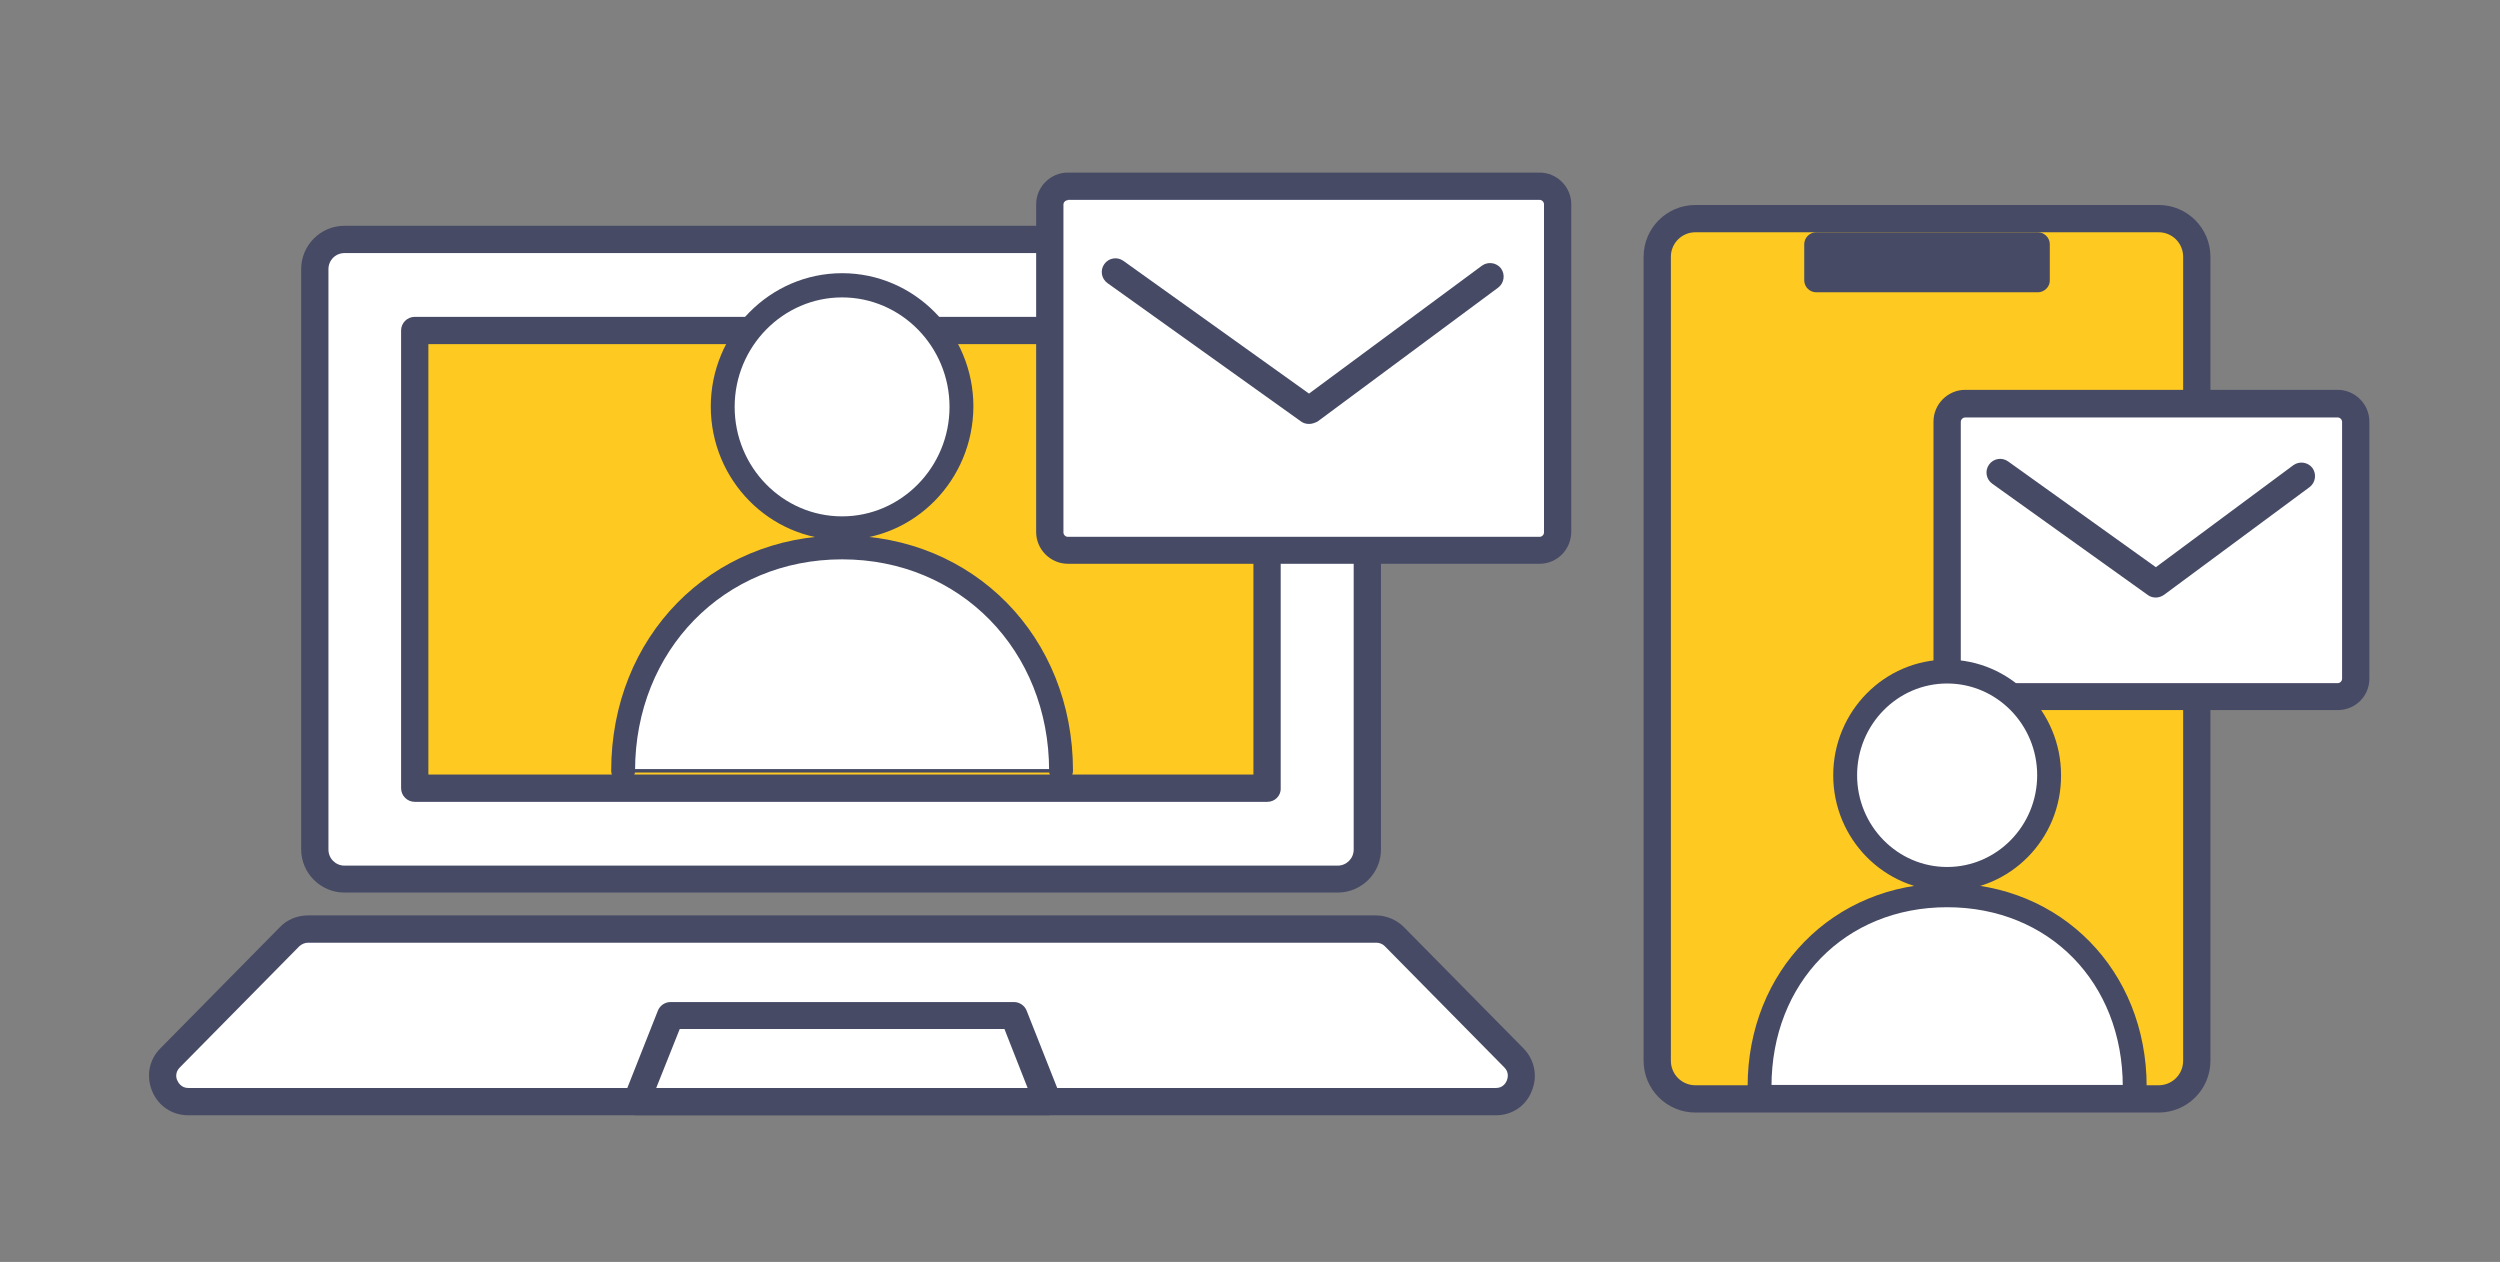 <?xml version="1.0" encoding="utf-8"?>
<!-- Generator: Adobe Illustrator 27.9.0, SVG Export Plug-In . SVG Version: 6.00 Build 0)  -->
<!DOCTYPE svg PUBLIC "-//W3C//DTD SVG 1.1//EN" "http://www.w3.org/Graphics/SVG/1.1/DTD/svg11.dtd">
<svg version="1.1" id="レイヤー_1" xmlns:x="http://ns.adobe.com/Extensibility/1.0/" xmlns:i="http://ns.adobe.com/AdobeIllustrator/10.0/" xmlns:graph="http://ns.adobe.com/Graphs/1.0/"
	 xmlns="http://www.w3.org/2000/svg" xmlns:xlink="http://www.w3.org/1999/xlink" x="0px" y="0px" viewBox="0 0 733 370"
	 style="enable-background:new 0 0 733 370;" xml:space="preserve">
<rect x="0" y="0" width="733" height="370" fill="#808080" stroke="none"/>
<style type="text/css">
	.st0{fill:#FECA21;}
	.st1{fill:#464A65;}
	.st2{fill:#FFFFFF;}
</style>
<g>
	<g>
		<g>
			<g>
				<path class="st0" d="M632.9,322.2H497.1c-6.2,0-11.2-5-11.2-11.2V75.3c0-6.2,5-11.2,11.2-11.2h135.8c6.2,0,11.2,5,11.2,11.2V311
					C644.1,317.2,639.1,322.2,632.9,322.2z"/>
				<path class="st1" d="M632.9,326.2H497.1c-8.4,0-15.2-6.8-15.2-15.2V75.3c0-8.4,6.8-15.2,15.2-15.2h135.8
					c8.4,0,15.2,6.8,15.2,15.2V311C648.1,319.4,641.3,326.2,632.9,326.2z M497.1,68.1c-4,0-7.2,3.2-7.2,7.2V311c0,4,3.2,7.2,7.2,7.2
					h135.8c4,0,7.2-3.2,7.2-7.2V75.3c0-4-3.2-7.2-7.2-7.2H497.1z"/>
			</g>
			<path class="st1" d="M597.5,85.7h-65c-1.9,0-3.5-1.6-3.5-3.5V71.6c0-1.9,1.6-3.5,3.5-3.5h65c1.9,0,3.5,1.6,3.5,3.5v10.7
				C601,84.1,599.4,85.7,597.5,85.7z"/>
		</g>
	</g>
	<g>
		<g>
			<g>
				<path class="st2" d="M392.2,257.7H101c-4.8,0-8.7-3.9-8.7-8.7V78.9c0-4.8,3.9-8.7,8.7-8.7h291.2c4.8,0,8.7,3.9,8.7,8.7v170.2
					C400.9,253.8,397,257.7,392.2,257.7z"/>
				<path class="st1" d="M392.2,261.7H101c-7,0-12.7-5.7-12.7-12.7V78.9c0-7,5.7-12.7,12.7-12.7h291.2c7,0,12.7,5.7,12.7,12.7v170.2
					C404.9,256,399.2,261.7,392.2,261.7z M101,74.2c-2.6,0-4.7,2.1-4.7,4.7v170.2c0,2.6,2.1,4.7,4.7,4.7h291.2
					c2.6,0,4.7-2.1,4.7-4.7V78.9c0-2.6-2.1-4.7-4.7-4.7H101z"/>
			</g>
			<g>
				<rect x="121.6" y="96.9" class="st0" width="249.9" height="134.2"/>
				<path class="st1" d="M371.6,235.1H121.6c-2.2,0-4-1.8-4-4V96.9c0-2.2,1.8-4,4-4h249.9c2.2,0,4,1.8,4,4v134.2
					C375.6,233.3,373.8,235.1,371.6,235.1z M125.6,227.1h241.9V100.9H125.6V227.1z"/>
			</g>
			<g>
				<path class="st2" d="M438.6,323H55.2c-6.7,0-10-8-5.4-12.8L85,274.6c1.4-1.4,3.3-2.2,5.4-2.2h313.1c2,0,3.9,0.8,5.4,2.2
					l35.1,35.6C448.6,315,445.3,323,438.6,323z"/>
				<path class="st1" d="M438.6,327H55.2c-4.7,0-8.8-2.7-10.6-7.1c-1.8-4.4-0.9-9.2,2.4-12.5l35.1-35.6c2.1-2.2,5.1-3.4,8.2-3.4
					h313.1c3.1,0,6.1,1.3,8.2,3.4l35.1,35.6c3.3,3.4,4.2,8.2,2.4,12.5C447.4,324.3,443.3,327,438.6,327z M90.3,276.4
					c-0.9,0-1.8,0.4-2.5,1l-35.1,35.6c-1.5,1.5-1,3.3-0.7,3.8c0.2,0.5,1.1,2.2,3.2,2.2h383.4c2.2,0,3-1.7,3.2-2.2
					c0.2-0.5,0.8-2.3-0.7-3.8L406,277.4c-0.7-0.7-1.6-1-2.5-1H90.3z"/>
			</g>
			<g>
				<polygon class="st2" points="307.2,323 186.6,323 196.6,297.7 297.2,297.7 				"/>
				<path class="st1" d="M307.2,327H186.6c-1.3,0-2.6-0.7-3.3-1.7c-0.7-1.1-0.9-2.5-0.4-3.7l10-25.3c0.6-1.5,2.1-2.5,3.7-2.5h100.7
					c1.6,0,3.1,1,3.7,2.5l10,25.3c0.5,1.2,0.3,2.6-0.4,3.7C309.8,326.4,308.5,327,307.2,327z M192.4,319h108.9l-6.8-17.3h-95.2
					L192.4,319z"/>
			</g>
		</g>
		<g>
			<g>
				<path class="st2" d="M451.4,161.3H313.1c-2.9,0-5.3-2.4-5.3-5.3V59.9c0-2.9,2.4-5.3,5.3-5.3h138.3c2.9,0,5.3,2.4,5.3,5.3v96.1
					C456.6,159,454.3,161.3,451.4,161.3z"/>
				<path class="st1" d="M451.4,165.3H313.1c-5.1,0-9.3-4.2-9.3-9.3V59.9c0-5.1,4.2-9.3,9.3-9.3h138.3c5.1,0,9.3,4.2,9.3,9.3v96.1
					C460.6,161.2,456.5,165.3,451.4,165.3z M313.1,58.7c-0.7,0-1.3,0.6-1.3,1.3v96.1c0,0.7,0.6,1.3,1.3,1.3h138.3
					c0.7,0,1.3-0.6,1.3-1.3V59.9c0-0.7-0.6-1.3-1.3-1.3H313.1z"/>
			</g>
			<path class="st1" d="M383.8,124.3c-0.8,0-1.6-0.2-2.3-0.7l-56.8-40.6c-1.8-1.3-2.2-3.8-0.9-5.6c1.3-1.8,3.8-2.2,5.6-0.9
				l54.4,38.9l50.7-37.5c1.8-1.3,4.3-0.9,5.6,0.8c1.3,1.8,0.9,4.3-0.8,5.6l-53,39.3C385.5,124,384.7,124.3,383.8,124.3z"/>
		</g>
	</g>
	<g>
		<g>
			<path class="st2" d="M685.4,204.2H576.2c-2.9,0-5.3-2.4-5.3-5.3v-75.3c0-2.9,2.4-5.3,5.3-5.3h109.2c2.9,0,5.3,2.4,5.3,5.3V199
				C690.7,201.9,688.3,204.2,685.4,204.2z"/>
			<path class="st1" d="M685.4,208.2H576.2c-5.1,0-9.3-4.2-9.3-9.3v-75.3c0-5.1,4.2-9.3,9.3-9.3h109.2c5.1,0,9.3,4.2,9.3,9.3V199
				C694.7,204.1,690.6,208.2,685.4,208.2z M576.2,122.4c-0.7,0-1.3,0.6-1.3,1.3V199c0,0.7,0.6,1.3,1.3,1.3h109.2
				c0.7,0,1.3-0.6,1.3-1.3v-75.3c0-0.7-0.6-1.3-1.3-1.3H576.2z"/>
		</g>
		<path class="st1" d="M632.1,175.2c-0.8,0-1.6-0.2-2.3-0.7l-45.7-32.7c-1.8-1.3-2.2-3.8-0.9-5.6c1.3-1.8,3.8-2.2,5.6-0.9l43.3,31
			l40.3-29.9c1.8-1.3,4.3-0.9,5.6,0.8c1.3,1.8,0.9,4.3-0.8,5.6l-42.7,31.6C633.8,174.9,632.9,175.2,632.1,175.2z"/>
	</g>
	<g>
		<g>
			<path class="st2" d="M311.1,226c0-36.2-26.1-65.5-64.2-65.5c-38.2,0-64.2,29.3-64.2,65.5H311.1z"/>
			<path class="st1" d="M311.6,226.5H182.2V226c0-17.9,6.4-34.5,17.9-46.7c11.9-12.5,28.5-19.3,46.8-19.3c18.3,0,34.9,6.9,46.8,19.3
				c11.6,12.2,17.9,28.7,17.9,46.7V226.5z M183.2,225.5h127.4c-0.2-36.8-27.6-64.5-63.7-64.5C210.7,161,183.4,188.7,183.2,225.5z"/>
		</g>
		<path class="st1" d="M311.1,229.5c-1.9,0-3.5-1.6-3.5-3.5c0-35.3-26.1-62-60.7-62s-60.7,26.7-60.7,62c0,1.9-1.6,3.5-3.5,3.5
			s-3.5-1.6-3.5-3.5c0-39.3,29.1-69,67.7-69c38.6,0,67.7,29.7,67.7,69C314.6,227.9,313,229.5,311.1,229.5z"/>
		<g>
			<ellipse class="st2" cx="246.9" cy="119.3" rx="35" ry="35.6"/>
			<path class="st1" d="M246.9,158.3c-21.2,0-38.5-17.5-38.5-39.1c0-21.5,17.3-39.1,38.5-39.1s38.5,17.5,38.5,39.1
				C285.3,140.8,268.1,158.3,246.9,158.3z M246.9,87.2c-17.3,0-31.5,14.4-31.5,32.1s14.1,32.1,31.5,32.1c17.3,0,31.5-14.4,31.5-32.1
				S264.2,87.2,246.9,87.2z"/>
		</g>
	</g>
	<g>
		<g>
			<path class="st2" d="M625.9,318.6c0-31-22.3-56.1-55-56.1s-55,25.1-55,56.1H625.9z"/>
			<path class="st1" d="M626.4,319.1H515.5v-0.5c0-32.2,23.8-56.6,55.5-56.6c31.6,0,55.5,24.3,55.5,56.6V319.1z M516.5,318.1h108.9
				c-0.2-31.4-23.6-55.1-54.5-55.1S516.7,286.7,516.5,318.1z"/>
		</g>
		<path class="st1" d="M625.9,322.1c-1.9,0-3.5-1.6-3.5-3.5c0-30.5-21.6-52.6-51.5-52.6s-51.5,22.1-51.5,52.6c0,1.9-1.6,3.5-3.5,3.5
			s-3.5-1.6-3.5-3.5c0-34,25.1-59.6,58.5-59.6s58.5,25.6,58.5,59.6C629.4,320.5,627.8,322.1,625.9,322.1z"/>
		<g>
			<ellipse class="st2" cx="570.9" cy="227.3" rx="29.9" ry="30.4"/>
			<path class="st1" d="M570.9,261.2c-18.4,0-33.4-15.2-33.4-33.9c0-18.7,15-33.9,33.4-33.9s33.4,15.2,33.4,33.9
				C604.4,246,589.4,261.2,570.9,261.2z M570.9,200.4c-14.6,0-26.4,12.1-26.4,26.9s11.8,26.9,26.4,26.9s26.4-12.1,26.4-26.9
				S585.5,200.4,570.9,200.4z"/>
		</g>
	</g>
</g>
</svg>
